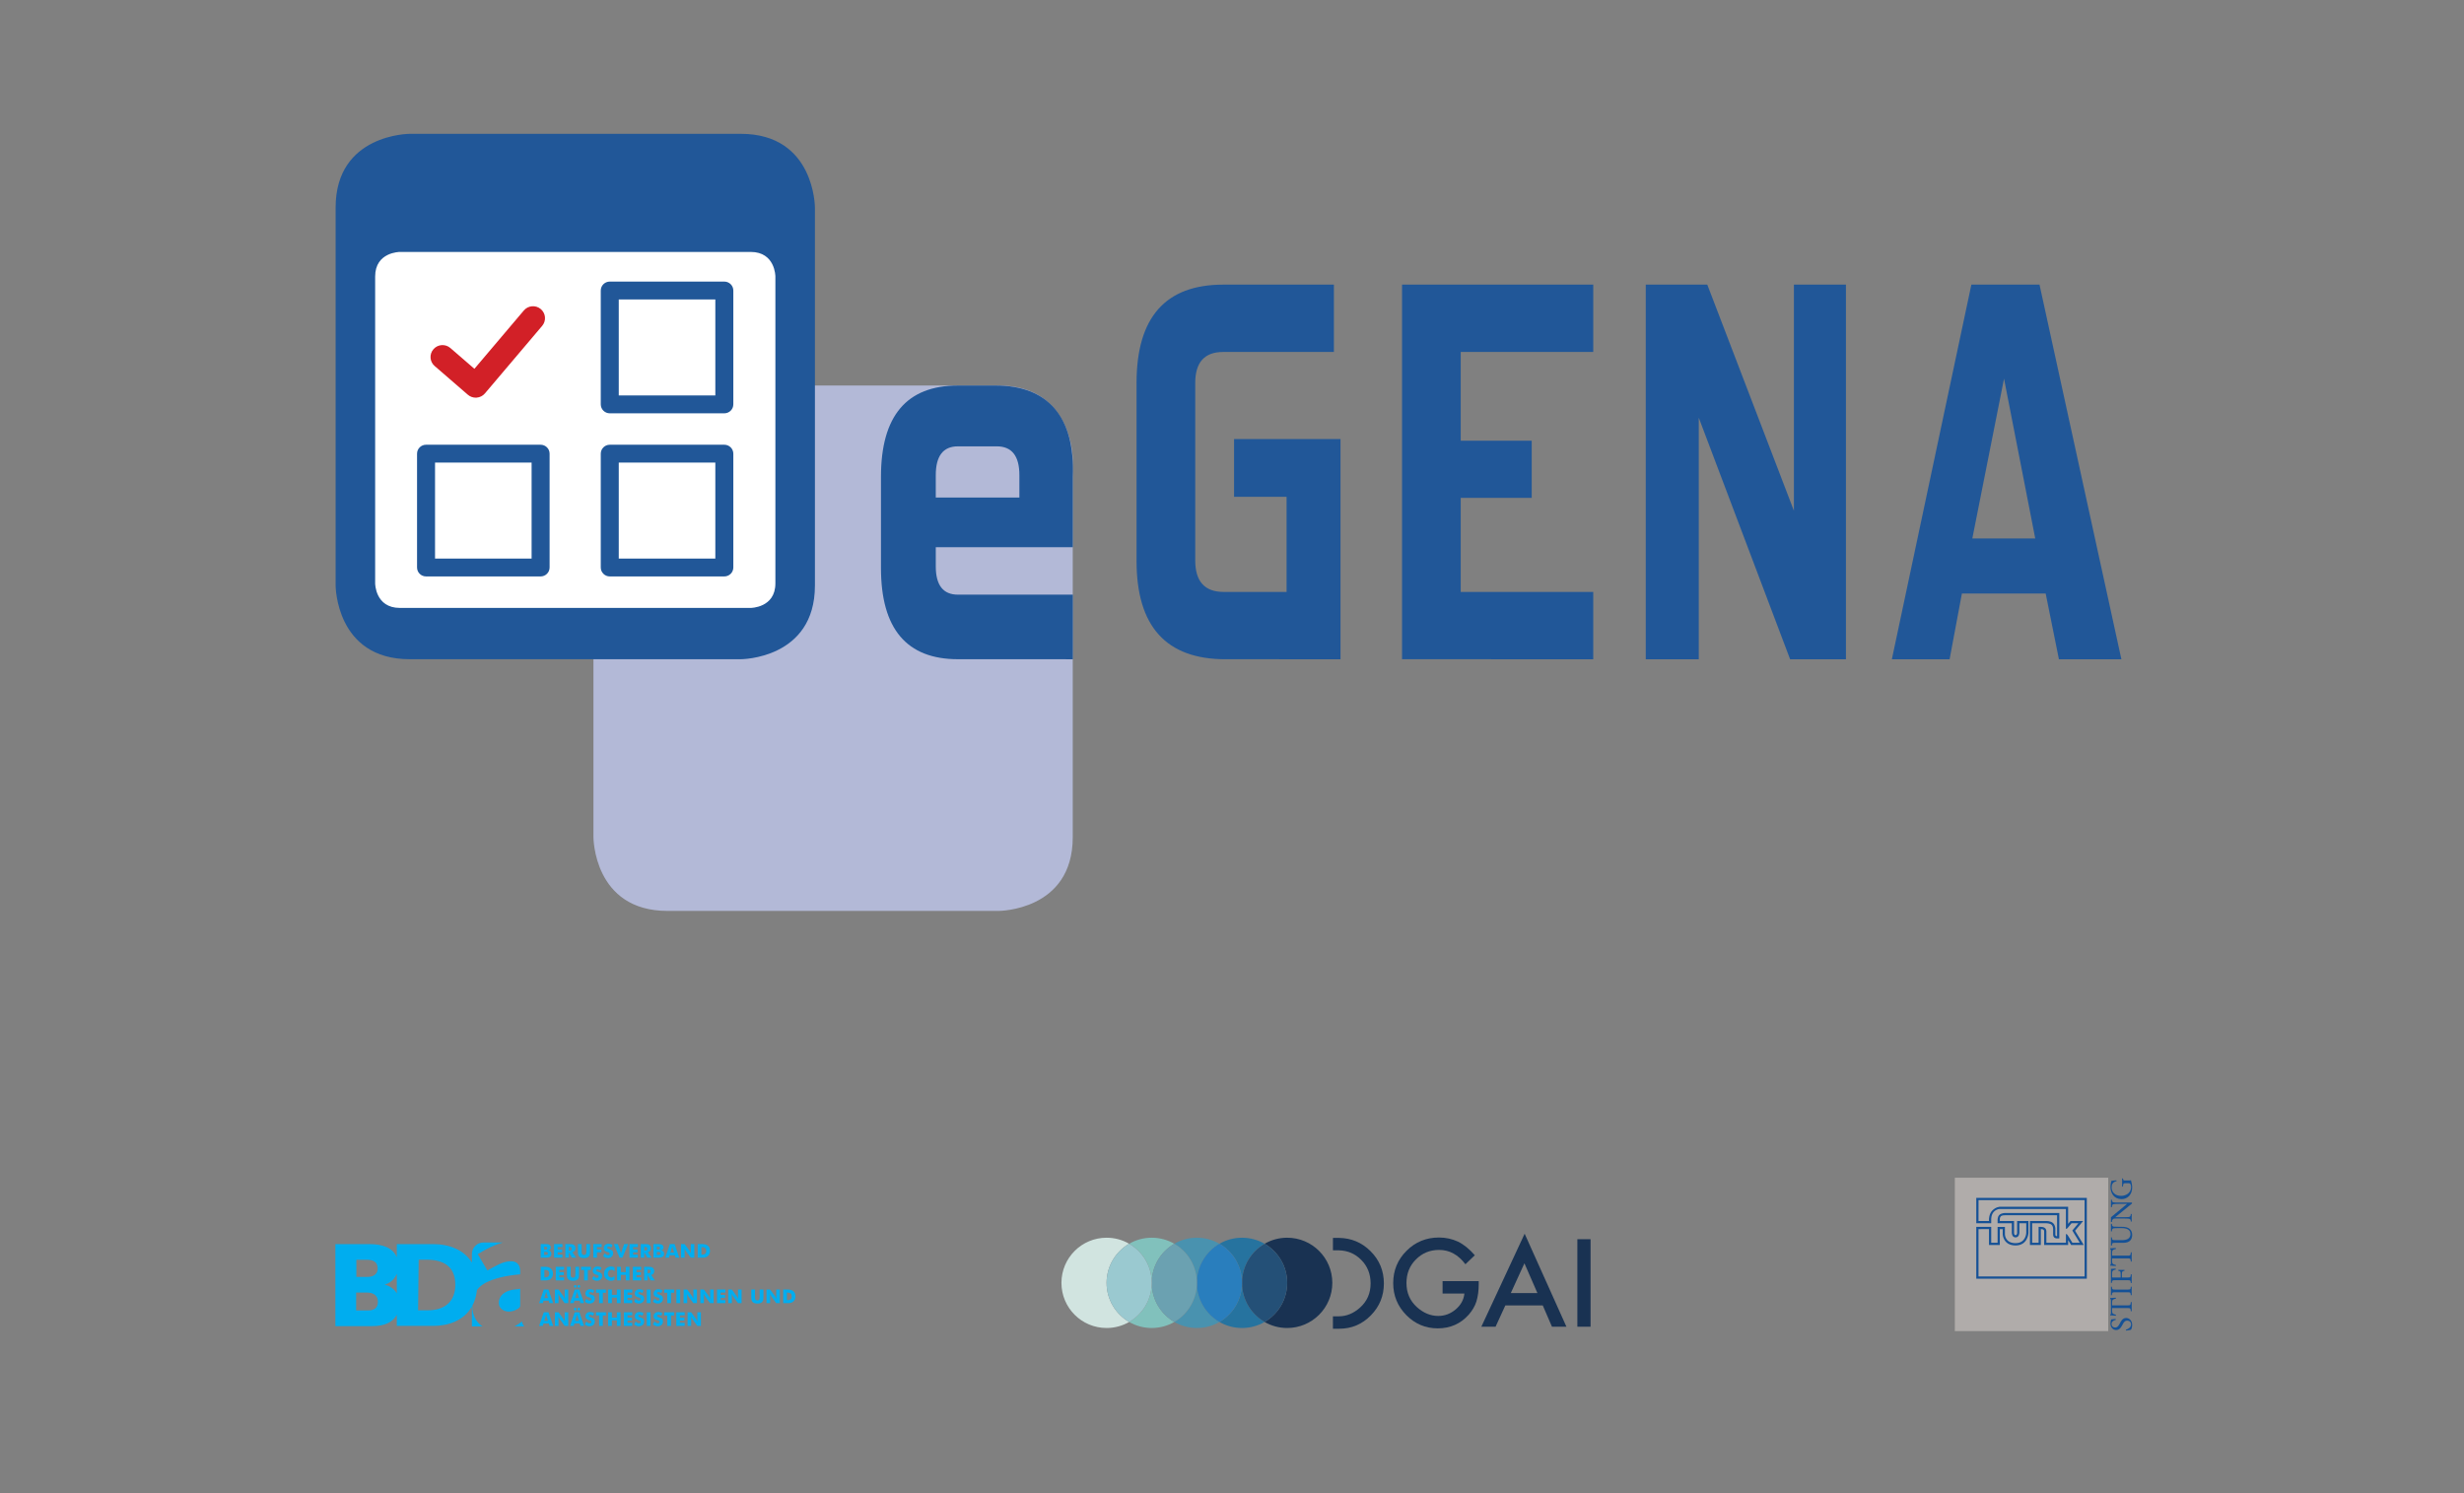 <?xml version="1.0" encoding="UTF-8" standalone="no"?>
<svg
   id="svg194"
   style="fill-rule:evenodd;clip-rule:evenodd;stroke-linejoin:round;stroke-miterlimit:2;"
   xml:space="preserve"
   version="1.1"
   viewBox="0 0 4678 2835"
   height="100%"
   width="100%"
   sodipodi:docname="eGENA_logo_startseite_tablet-de_DE.svg"
   inkscape:version="1.3 (0e150ed6c4, 2023-07-21)"
   xmlns:inkscape="http://www.inkscape.org/namespaces/inkscape"
   xmlns:sodipodi="http://sodipodi.sourceforge.net/DTD/sodipodi-0.dtd"
   xmlns="http://www.w3.org/2000/svg"
   xmlns:svg="http://www.w3.org/2000/svg"
   xmlns:rdf="http://www.w3.org/1999/02/22-rdf-syntax-ns#"
   xmlns:cc="http://creativecommons.org/ns#"
   xmlns:dc="http://purl.org/dc/elements/1.1/"
   xmlns:serif="http://www.serif.com/"><rect x="0" y="0" width="4678" height="2835" fill="#808080" stroke="none"/><sodipodi:namedview
   id="namedview108"
   pagecolor="#ffffff"
   bordercolor="#666666"
   borderopacity="1.0"
   inkscape:showpageshadow="2"
   inkscape:pageopacity="0.0"
   inkscape:pagecheckerboard="0"
   inkscape:deskcolor="#d1d1d1"
   showgrid="false"
   inkscape:zoom="0.51560496"
   inkscape:cx="2161.5386"
   inkscape:cy="2028.6849"
   inkscape:window-width="2303"
   inkscape:window-height="1230"
   inkscape:window-x="997"
   inkscape:window-y="46"
   inkscape:window-maximized="0"
   inkscape:current-layer="svg194" /><defs
   id="defs198">&#10;        &#10;        &#10;        &#10;        &#10;    &#10;            <clipPath
   id="_clip3">&#10;                <rect
   id="rect73"
   height="290.832"
   width="1501.21"
   y="-214.34"
   x="-750.607" />&#10;            </clipPath>&#10;            &#10;        &#10;                &#10;            &#10;                    <clipPath
   id="_clip4">&#10;                        <rect
   id="rect76"
   height="428.68"
   width="1501.21"
   y="0"
   x="0" />&#10;                    </clipPath>&#10;                    &#10;                &#10;                        &#10;                    &#10;                            &#10;                        &#10;                                &#10;                            &#10;            &#10;        &#10;                &#10;            &#10;                    &#10;                &#10;                        &#10;                    &#10;            &#10;        &#10;                &#10;            <clipPath
   clipPathUnits="userSpaceOnUse"
   id="clipPath610"><g
     id="g614"
     transform="matrix(0.75,0,0,-0.75,-175.952,3.609)"><path
       d="M -302.67,-337.681 H 819.822 V 456 H -302.67 Z"
       id="path612"
       style="stroke-width:1.333" /></g></clipPath><clipPath
   clipPathUnits="userSpaceOnUse"
   id="clipPath616"><g
     id="g620"
     transform="matrix(0.75,0,0,-0.75,-176.142,23.049)"><path
       d="M -302.67,-337.681 H 819.822 V 456 H -302.67 Z"
       id="path618"
       style="stroke-width:1.333" /></g></clipPath><clipPath
   clipPathUnits="userSpaceOnUse"
   id="clipPath622"><g
     id="g626"
     transform="matrix(0.75,0,0,-0.75,-202.132,38.089)"><path
       d="M -302.67,-337.681 H 819.822 V 456 H -302.67 Z"
       id="path624"
       style="stroke-width:1.333" /></g></clipPath><clipPath
   clipPathUnits="userSpaceOnUse"
   id="clipPath628"><g
     id="g632"
     transform="matrix(0.75,0,0,-0.75,-202.132,57.239)"><path
       d="M -302.67,-337.681 H 819.822 V 456 H -302.67 Z"
       id="path630"
       style="stroke-width:1.333" /></g></clipPath><clipPath
   clipPathUnits="userSpaceOnUse"
   id="clipPath634"><g
     id="g638"
     transform="matrix(0.75,0,0,-0.75,-381.942,82.679)"><path
       d="M -302.67,-337.681 H 819.822 V 456 H -302.67 Z"
       id="path636"
       style="stroke-width:1.333" /></g></clipPath><clipPath
   clipPathUnits="userSpaceOnUse"
   id="clipPath640"><g
     id="g644"><path
       d="M -302.67,-337.681 H 819.822 V 456 H -302.67 Z"
       id="path642"
       style="stroke-width:1.333" /></g></clipPath><clipPath
   clipPathUnits="userSpaceOnUse"
   id="clipPath646"><g
     id="g650"
     transform="matrix(0.75,0,0,-0.75,-371.972,88.549)"><path
       d="M -302.67,-337.681 H 819.822 V 456 H -302.67 Z"
       id="path648"
       style="stroke-width:1.333" /></g></clipPath><clipPath
   clipPathUnits="userSpaceOnUse"
   id="clipPath652"><g
     id="g656"><path
       d="M -302.67,-337.681 H 819.822 V 456 H -302.67 Z"
       id="path654"
       style="stroke-width:1.333" /></g></clipPath><clipPath
   clipPathUnits="userSpaceOnUse"
   id="clipPath658"><g
     id="g662"
     transform="matrix(0.75,0,0,-0.75,-364.802,83.669)"><path
       d="M -302.67,-337.681 H 819.822 V 456 H -302.67 Z"
       id="path660"
       style="stroke-width:1.333" /></g></clipPath><clipPath
   clipPathUnits="userSpaceOnUse"
   id="clipPath664"><g
     id="g668"
     transform="matrix(0.75,0,0,-0.75,-357.802,83.619)"><path
       d="M -302.67,-337.681 H 819.822 V 456 H -302.67 Z"
       id="path666"
       style="stroke-width:1.333" /></g></clipPath><clipPath
   clipPathUnits="userSpaceOnUse"
   id="clipPath670"><g
     id="g674"
     transform="matrix(0.75,0,0,-0.75,-344.012,88.549)"><path
       d="M -302.67,-337.681 H 819.822 V 456 H -302.67 Z"
       id="path672"
       style="stroke-width:1.333" /></g></clipPath><clipPath
   clipPathUnits="userSpaceOnUse"
   id="clipPath676"><g
     id="g680"
     transform="matrix(0.75,0,0,-0.75,-337.372,88.549)"><path
       d="M -302.67,-337.681 H 819.822 V 456 H -302.67 Z"
       id="path678"
       style="stroke-width:1.333" /></g></clipPath><clipPath
   clipPathUnits="userSpaceOnUse"
   id="clipPath682"><g
     id="g686"
     transform="matrix(0.75,0,0,-0.75,-336.442,82.469)"><path
       d="M -302.67,-337.681 H 819.822 V 456 H -302.67 Z"
       id="path684"
       style="stroke-width:1.333" /></g></clipPath><clipPath
   clipPathUnits="userSpaceOnUse"
   id="clipPath688"><g
     id="g692"
     transform="matrix(0.75,0,0,-0.75,-329.252,83.619)"><path
       d="M -302.67,-337.681 H 819.822 V 456 H -302.67 Z"
       id="path690"
       style="stroke-width:1.333" /></g></clipPath><clipPath
   clipPathUnits="userSpaceOnUse"
   id="clipPath694"><g
     id="g698"
     transform="matrix(0.75,0,0,-0.75,-315.462,88.549)"><path
       d="M -302.67,-337.681 H 819.822 V 456 H -302.67 Z"
       id="path696"
       style="stroke-width:1.333" /></g></clipPath><clipPath
   clipPathUnits="userSpaceOnUse"
   id="clipPath700"><g
     id="g704"
     transform="matrix(0.75,0,0,-0.75,-308.002,78.939)"><path
       d="M -302.67,-337.681 H 819.822 V 456 H -302.67 Z"
       id="path702"
       style="stroke-width:1.333" /></g></clipPath><clipPath
   clipPathUnits="userSpaceOnUse"
   id="clipPath706"><g
     id="g710"
     transform="matrix(0.75,0,0,-0.75,-305.012,83.649)"><path
       d="M -302.67,-337.681 H 819.822 V 456 H -302.67 Z"
       id="path708"
       style="stroke-width:1.333" /></g></clipPath><clipPath
   clipPathUnits="userSpaceOnUse"
   id="clipPath712"><g
     id="g716"
     transform="matrix(0.75,0,0,-0.75,-296.032,86.189)"><path
       d="M -302.67,-337.681 H 819.822 V 456 H -302.67 Z"
       id="path714"
       style="stroke-width:1.333" /></g></clipPath><clipPath
   clipPathUnits="userSpaceOnUse"
   id="clipPath718"><g
     id="g722"><path
       d="M -302.67,-337.681 H 819.822 V 456 H -302.67 Z"
       id="path720"
       style="stroke-width:1.333" /></g></clipPath><clipPath
   clipPathUnits="userSpaceOnUse"
   id="clipPath724"><g
     id="g728"
     transform="matrix(0.75,0,0,-0.75,-268.832,82.679)"><path
       d="M -302.67,-337.681 H 819.822 V 456 H -302.67 Z"
       id="path726"
       style="stroke-width:1.333" /></g></clipPath><clipPath
   clipPathUnits="userSpaceOnUse"
   id="clipPath730"><g
     id="g734"><path
       d="M -302.67,-337.681 H 819.822 V 456 H -302.67 Z"
       id="path732"
       style="stroke-width:1.333" /></g></clipPath><clipPath
   clipPathUnits="userSpaceOnUse"
   id="clipPath736"><g
     id="g740"
     transform="matrix(0.75,0,0,-0.75,-258.862,88.549)"><path
       d="M -302.67,-337.681 H 819.822 V 456 H -302.67 Z"
       id="path738"
       style="stroke-width:1.333" /></g></clipPath><clipPath
   clipPathUnits="userSpaceOnUse"
   id="clipPath742"><g
     id="g746"><path
       d="M -302.67,-337.681 H 819.822 V 456 H -302.67 Z"
       id="path744"
       style="stroke-width:1.333" /></g></clipPath><clipPath
   clipPathUnits="userSpaceOnUse"
   id="clipPath748"><g
     id="g752"
     transform="matrix(0.75,0,0,-0.75,-251.702,83.669)"><path
       d="M -302.67,-337.681 H 819.822 V 456 H -302.67 Z"
       id="path750"
       style="stroke-width:1.333" /></g></clipPath><clipPath
   clipPathUnits="userSpaceOnUse"
   id="clipPath754"><g
     id="g758"
     transform="matrix(0.75,0,0,-0.75,-244.702,83.619)"><path
       d="M -302.67,-337.681 H 819.822 V 456 H -302.67 Z"
       id="path756"
       style="stroke-width:1.333" /></g></clipPath><clipPath
   clipPathUnits="userSpaceOnUse"
   id="clipPath760"><g
     id="g764"
     transform="matrix(0.75,0,0,-0.75,-230.912,88.549)"><path
       d="M -302.67,-337.681 H 819.822 V 456 H -302.67 Z"
       id="path762"
       style="stroke-width:1.333" /></g></clipPath><clipPath
   clipPathUnits="userSpaceOnUse"
   id="clipPath766"><g
     id="g770"><path
       d="M -302.67,-337.681 H 819.822 V 456 H -302.67 Z"
       id="path768"
       style="stroke-width:1.333" /></g></clipPath><clipPath
   clipPathUnits="userSpaceOnUse"
   id="clipPath772"><g
     id="g776"><path
       d="M -302.67,-337.681 H 819.822 V 456 H -302.67 Z"
       id="path774"
       style="stroke-width:1.333" /></g></clipPath><clipPath
   clipPathUnits="userSpaceOnUse"
   id="clipPath778"><g
     id="g782"
     transform="matrix(0.75,0,0,-0.75,-219.482,83.669)"><path
       d="M -302.67,-337.681 H 819.822 V 456 H -302.67 Z"
       id="path780"
       style="stroke-width:1.333" /></g></clipPath><clipPath
   clipPathUnits="userSpaceOnUse"
   id="clipPath784"><g
     id="g788"
     transform="matrix(0.75,0,0,-0.75,-213.172,83.859)"><path
       d="M -302.67,-337.681 H 819.822 V 456 H -302.67 Z"
       id="path786"
       style="stroke-width:1.333" /></g></clipPath><clipPath
   clipPathUnits="userSpaceOnUse"
   id="clipPath790"><g
     id="g794"
     transform="matrix(0.75,0,0,-0.75,-209.452,83.859)"><path
       d="M -302.67,-337.681 H 819.822 V 456 H -302.67 Z"
       id="path792"
       style="stroke-width:1.333" /></g></clipPath><clipPath
   clipPathUnits="userSpaceOnUse"
   id="clipPath796"><g
     id="g800"
     transform="matrix(0.75,0,0,-0.75,-204.472,83.679)"><path
       d="M -302.67,-337.681 H 819.822 V 456 H -302.67 Z"
       id="path798"
       style="stroke-width:1.333" /></g></clipPath><clipPath
   clipPathUnits="userSpaceOnUse"
   id="clipPath802"><g
     id="g806"
     transform="matrix(0.75,0,0,-0.75,-191.582,79.119)"><path
       d="M -302.67,-337.681 H 819.822 V 456 H -302.67 Z"
       id="path804"
       style="stroke-width:1.333" /></g></clipPath><clipPath
   clipPathUnits="userSpaceOnUse"
   id="clipPath808"><g
     id="g812"><path
       d="M -302.67,-337.681 H 819.822 V 456 H -302.67 Z"
       id="path810"
       style="stroke-width:1.333" /></g></clipPath><clipPath
   clipPathUnits="userSpaceOnUse"
   id="clipPath814"><g
     id="g818"
     transform="matrix(0.75,0,0,-0.75,-165.042,82.679)"><path
       d="M -302.67,-337.681 H 819.822 V 456 H -302.67 Z"
       id="path816"
       style="stroke-width:1.333" /></g></clipPath><clipPath
   clipPathUnits="userSpaceOnUse"
   id="clipPath820"><g
     id="g824"><path
       d="M -302.67,-337.681 H 819.822 V 456 H -302.67 Z"
       id="path822"
       style="stroke-width:1.333" /></g></clipPath><clipPath
   clipPathUnits="userSpaceOnUse"
   id="clipPath826"><g
     id="g830"
     transform="matrix(0.75,0,0,-0.75,-155.072,88.549)"><path
       d="M -302.67,-337.681 H 819.822 V 456 H -302.67 Z"
       id="path828"
       style="stroke-width:1.333" /></g></clipPath><clipPath
   clipPathUnits="userSpaceOnUse"
   id="clipPath832"><g
     id="g836"><path
       d="M -302.67,-337.681 H 819.822 V 456 H -302.67 Z"
       id="path834"
       style="stroke-width:1.333" /></g></clipPath><clipPath
   clipPathUnits="userSpaceOnUse"
   id="clipPath838"><g
     id="g842"
     transform="matrix(0.75,0,0,-0.75,-147.902,83.669)"><path
       d="M -302.67,-337.681 H 819.822 V 456 H -302.67 Z"
       id="path840"
       style="stroke-width:1.333" /></g></clipPath><clipPath
   clipPathUnits="userSpaceOnUse"
   id="clipPath844"><g
     id="g848"
     transform="matrix(0.75,0,0,-0.75,-140.912,83.619)"><path
       d="M -302.67,-337.681 H 819.822 V 456 H -302.67 Z"
       id="path846"
       style="stroke-width:1.333" /></g></clipPath><clipPath
   clipPathUnits="userSpaceOnUse"
   id="clipPath850"><g
     id="g854"
     transform="matrix(0.75,0,0,-0.75,-127.112,88.549)"><path
       d="M -302.67,-337.681 H 819.822 V 456 H -302.67 Z"
       id="path852"
       style="stroke-width:1.333" /></g></clipPath><clipPath
   clipPathUnits="userSpaceOnUse"
   id="clipPath856"><g
     id="g860"
     transform="matrix(0.75,0,0,-0.75,-120.112,82.679)"><path
       d="M -302.67,-337.681 H 819.822 V 456 H -302.67 Z"
       id="path858"
       style="stroke-width:1.333" /></g></clipPath><clipPath
   clipPathUnits="userSpaceOnUse"
   id="clipPath862"><g
     id="g866"><path
       d="M -302.67,-337.681 H 819.822 V 456 H -302.67 Z"
       id="path864"
       style="stroke-width:1.333" /></g></clipPath><clipPath
   clipPathUnits="userSpaceOnUse"
   id="clipPath868"><g
     id="g872"
     transform="matrix(0.75,0,0,-0.75,-112.832,86.879)"><path
       d="M -302.67,-337.681 H 819.822 V 456 H -302.67 Z"
       id="path870"
       style="stroke-width:1.333" /></g></clipPath><clipPath
   clipPathUnits="userSpaceOnUse"
   id="clipPath874"><g
     id="g878"
     transform="matrix(0.75,0,0,-0.75,-104.922,82.679)"><path
       d="M -302.67,-337.681 H 819.822 V 456 H -302.67 Z"
       id="path876"
       style="stroke-width:1.333" /></g></clipPath><clipPath
   clipPathUnits="userSpaceOnUse"
   id="clipPath880"><g
     id="g884"
     transform="matrix(0.75,0,0,-0.75,-100.532,83.619)"><path
       d="M -302.67,-337.681 H 819.822 V 456 H -302.67 Z"
       id="path882"
       style="stroke-width:1.333" /></g></clipPath><clipPath
   clipPathUnits="userSpaceOnUse"
   id="clipPath886"><g
     id="g890"
     transform="matrix(0.75,0,0,-0.75,-94.322,83.859)"><path
       d="M -302.67,-337.681 H 819.822 V 456 H -302.67 Z"
       id="path888"
       style="stroke-width:1.333" /></g></clipPath><clipPath
   clipPathUnits="userSpaceOnUse"
   id="clipPath892"><g
     id="g896"
     transform="matrix(0.75,0,0,-0.75,-86.542,82.679)"><path
       d="M -302.67,-337.681 H 819.822 V 456 H -302.67 Z"
       id="path894"
       style="stroke-width:1.333" /></g></clipPath><clipPath
   clipPathUnits="userSpaceOnUse"
   id="clipPath898"><g
     id="g902"><path
       d="M -302.67,-337.681 H 819.822 V 456 H -302.67 Z"
       id="path900"
       style="stroke-width:1.333" /></g></clipPath><clipPath
   clipPathUnits="userSpaceOnUse"
   id="clipPath904"><g
     id="g908"><path
       d="M -302.67,-337.681 H 819.822 V 456 H -302.67 Z"
       id="path906"
       style="stroke-width:1.333" /></g></clipPath><clipPath
   clipPathUnits="userSpaceOnUse"
   id="clipPath910"><g
     id="g914"
     transform="matrix(0.75,0,0,-0.75,-59.582,83.619)"><path
       d="M -302.67,-337.681 H 819.822 V 456 H -302.67 Z"
       id="path912"
       style="stroke-width:1.333" /></g></clipPath><clipPath
   clipPathUnits="userSpaceOnUse"
   id="clipPath916"><g
     id="g920"><path
       d="M -302.67,-337.681 H 819.822 V 456 H -302.67 Z"
       id="path918"
       style="stroke-width:1.333" /></g></clipPath><clipPath
   clipPathUnits="userSpaceOnUse"
   id="clipPath922"><g
     id="g926"
     transform="matrix(0.75,0,0,-0.75,-48.602,86.879)"><path
       d="M -302.67,-337.681 H 819.822 V 456 H -302.67 Z"
       id="path924"
       style="stroke-width:1.333" /></g></clipPath><clipPath
   clipPathUnits="userSpaceOnUse"
   id="clipPath928"><g
     id="g932"
     transform="matrix(0.75,0,0,-0.75,-43.782,83.619)"><path
       d="M -302.67,-337.681 H 819.822 V 456 H -302.67 Z"
       id="path930"
       style="stroke-width:1.333" /></g></clipPath><clipPath
   clipPathUnits="userSpaceOnUse"
   id="clipPath934"><g
     id="g938"
     transform="matrix(0.75,0,0,-0.75,-33.632,78.939)"><path
       d="M -302.67,-337.681 H 819.822 V 456 H -302.67 Z"
       id="path936"
       style="stroke-width:1.333" /></g></clipPath><clipPath
   clipPathUnits="userSpaceOnUse"
   id="clipPath940"><g
     id="g944"
     transform="matrix(0.75,0,0,-0.75,-30.102,83.859)"><path
       d="M -302.67,-337.681 H 819.822 V 456 H -302.67 Z"
       id="path942"
       style="stroke-width:1.333" /></g></clipPath><clipPath
   clipPathUnits="userSpaceOnUse"
   id="clipPath946"><g
     id="g950"
     transform="matrix(0.75,0,0,-0.75,-24.822,86.879)"><path
       d="M -302.67,-337.681 H 819.822 V 456 H -302.67 Z"
       id="path948"
       style="stroke-width:1.333" /></g></clipPath><clipPath
   clipPathUnits="userSpaceOnUse"
   id="clipPath952"><g
     id="g956"
     transform="matrix(0.75,0,0,-0.75,-20.942,80.029)"><path
       d="M -302.67,-337.681 H 819.822 V 456 H -302.67 Z"
       id="path954"
       style="stroke-width:1.333" /></g></clipPath><clipPath
   clipPathUnits="userSpaceOnUse"
   id="clipPath958"><g
     id="g962"
     transform="matrix(0.75,0,0,-0.75,-9.512,82.679)"><path
       d="M -302.67,-337.681 H 819.822 V 456 H -302.67 Z"
       id="path960"
       style="stroke-width:1.333" /></g></clipPath><clipPath
   clipPathUnits="userSpaceOnUse"
   id="clipPath964"><g
     id="g968"
     transform="matrix(0.75,0,0,-0.75,-5.662,84.989)"><path
       d="M -302.67,-337.681 H 819.822 V 456 H -302.67 Z"
       id="path966"
       style="stroke-width:1.333" /></g></clipPath><clipPath
   clipPathUnits="userSpaceOnUse"
   id="clipPath970"><g
     id="g974"
     transform="matrix(0.75,0,0,-0.75,-155.772,53.529)"><path
       d="M -302.67,-337.681 H 819.822 V 456 H -302.67 Z"
       id="path972"
       style="stroke-width:1.333" /></g></clipPath><clipPath
   clipPathUnits="userSpaceOnUse"
   id="clipPath970-6"><g
     id="g974-8"
     transform="matrix(0.75,0,0,-0.75,-155.772,53.529)"><path
       d="M -302.67,-337.681 H 819.822 V 456 H -302.67 Z"
       id="path972-3"
       style="stroke-width:1.333" /></g></clipPath><clipPath
   clipPathUnits="userSpaceOnUse"
   id="clipPath628-0"><g
     id="g632-6"
     transform="matrix(0.75,0,0,-0.75,-202.132,57.239)"><path
       d="M -302.67,-337.681 H 819.822 V 456 H -302.67 Z"
       id="path630-8"
       style="stroke-width:1.333" /></g></clipPath><clipPath
   clipPathUnits="userSpaceOnUse"
   id="clipPath622-5"><g
     id="g626-2"
     transform="matrix(0.75,0,0,-0.75,-202.132,38.089)"><path
       d="M -302.67,-337.681 H 819.822 V 456 H -302.67 Z"
       id="path624-0"
       style="stroke-width:1.333" /></g></clipPath><clipPath
   clipPathUnits="userSpaceOnUse"
   id="clipPath616-2"><g
     id="g620-3"
     transform="matrix(0.75,0,0,-0.75,-176.142,23.049)"><path
       d="M -302.67,-337.681 H 819.822 V 456 H -302.67 Z"
       id="path618-7"
       style="stroke-width:1.333" /></g></clipPath><clipPath
   clipPathUnits="userSpaceOnUse"
   id="clipPath610-6"><g
     id="g614-1"
     transform="matrix(0.75,0,0,-0.75,-175.952,3.609)"><path
       d="M -302.67,-337.681 H 819.822 V 456 H -302.67 Z"
       id="path612-6"
       style="stroke-width:1.333" /></g></clipPath></defs>&#10;    <g
   transform="matrix(0.137,0,0,-0.137,3711.328,2527.504)"
   id="g7">&#10;                    <g
   id="g10">&#10;                        <g
   id="g12">&#10;                            <path
   id="path14"
   d="M 0,0 H 2125.98 V 2125.98 H 0 V 0"
   style="fill:#b0acaa;fill-rule:nonzero" />&#10;                            <path
   id="path16"
   d="m 989.594,1363.34 v 131.76 h -95.399 v -131.63 c 0,0 -0.507,-64.45 -52.828,-64.45 -52.312,0 -51.801,64.46 -51.801,64.46 v 131.88 l -196.972,-0.26 v 31.26 c 0,0 -5.758,53.88 22.953,82.8 28.715,28.93 78.617,27.79 78.617,27.79 h 753.486 l 0.14,0.51 v -352.24 l 0.22,0.22 -0.26,-0.26 h -30.49 c 0,0 -55.29,-6.42 -55.29,55.24 v 73.3 c 0,0 1.84,36.66 -20.09,58.75 -21.96,22.12 -73.76,22.63 -73.76,22.63 h -196.58 v -270.24 l -0.1,-0.26 h 89.22 l 0.15,0.78 v 219.34 h 30.65 c 0,0 77.05,5.17 77.05,-60.2 v -159.66 l -0.13,-0.26 h 270.97 v 110.06 c 0,29.45 25.24,-5.67 25.24,-5.67 l 64.37,-104.4 0.01,0.01 h 102.34 l -0.14,0.24 -102.99,169.3 -0.04,0.03 83.95,100.93 h -0.2 l -94.59,-0.12 h -0.13 l -52.29,-62.94 c 0,0 -25.53,-32.78 -25.53,-2.82 v 263.58 l -0.39,-0.05 H 623.383 c 0,0 -41.891,2.4 -81.84,-37.83 -39.945,-40.25 -37.418,-107 -37.418,-107 V 1495.1 H 297.152 l -0.125,351.47 H 1828.97 V 726.641 H 297.152 V 1444.72 H 504.125 V 1224.6 h -0.77 89.239 v 0.39 l -0.051,219.73 h 101.621 v -103.86 c 0,0 0.52,-121.41 147.215,-121.41 146.707,0 148.215,143.89 148.215,143.89 m 30.786,-2.33 c 0,0 -6.66,-173.62 -179.001,-173.62 -172.356,0 -177.984,153.47 -177.984,153.47 v 72.86 H 623.383 V 1193.61 H 473.344 v 220.11 H 327.934 V 757.66 H 1798.4 V 1815.57 H 328.285 l -0.351,-289.46 h 145.41 v 21.8 c 0,0 -1.559,75.92 47.16,124.99 48.711,49.08 103.633,50.85 103.633,50.85 h 914.823 l 31.17,0.15 -0.27,-237.58 v -0.07 l 33.3,39.95 0.04,0.03 h 175.04 l -112.44,-134.98 0.17,0.12 120.43,-197.95 -0.09,0.19 h -174.84 l 0.15,0.09 -41.47,68.21 -0.02,-0.1 v -68.2 h -332.5 0.1 v 190.65 c 0,34.12 -46.14,29.46 -46.14,29.46 v -219.87 l 0.13,-0.24 h -151.08 0.15 v 332.5 h 227.33 c 0,0 61.72,2.52 94.85,-30.85 33.14,-33.39 29.8,-81.54 29.8,-81.54 v -73.03 c 0,-30.06 24.24,-24.45 24.24,-24.45 v 289.7 H 694.164 c 0,0 -40.398,1.86 -56.781,-14.66 -16.399,-16.52 -14,-43.22 -14,-43.22 v -21.95 h 196.953 v -162.64 c 0,0 -1.59,-33.46 21.031,-33.46 22.625,0 22.055,33.33 22.055,33.33 v 159.79 l -0.047,2.98 h 157.005 v -165.1"
   style="fill:#155196;fill-rule:nonzero" />&#10;                            <path
   id="path18"
   d="m 2228.26,169.371 c -27.83,-3.543 -45.08,-5.742 -60.97,-7.512 -5.3,-16.8 -10.16,-35.347 -10.16,-55.668 0,-57 36.23,-91.011 78.63,-91.011 49.94,0 72.03,44.621 87.05,72.89 17.67,33.129 33.13,57.43 65.82,57.43 32.25,0 53.03,-19.871 53.03,-53.019 0,-45.493 -44.63,-65.379 -71.58,-72.45 l 3.09,-12.82 c 21.21,2.668 59.21,8.41 68.49,11.93 2.21,3.988 5.29,10.621 9.27,21.648 3.09,11.063 6.63,25.192 6.63,43.313 0,58.75 -37.11,98.07 -83.5,98.07 -49.49,0 -70.25,-41.961 -87.93,-76.422 -18.11,-34.91 -33.13,-56.121 -65.39,-56.121 -23.86,0 -48.59,15.019 -48.59,49.051 0,38.429 30.48,49.922 58.76,57.879 z m 2.65,293.59 c -25.62,-2.199 -57.88,-4.41 -78.2,-4.41 v -9.289 c 8.38,-7.071 11.04,-10.59 11.04,-22.532 V 252.211 c 0,-12.359 -0.88,-18.109 -11.04,-24.301 v -8.82 c 24.3,-0.891 53.01,-3.11 79.53,-5.32 v 12.832 c -19.45,5.296 -31.81,8.82 -39.33,14.128 -10.17,5.75 -13.69,14.579 -13.69,51.25 v 27.399 h 217.36 c 34.9,0 39.33,-3.551 41.97,-43.738 h 12.38 v 126.8 h -12.38 c -2.64,-41.98 -7.07,-45.511 -41.97,-45.511 h -217.36 v 31.359 c 0,33.152 3.08,40.66 13.69,47.731 7.07,5.289 18.12,9.269 39.33,14.121 z m 220.02,152.66 h -12.38 c -2.64,-36.23 -4.86,-39.781 -42.85,-39.781 h -176.73 c -37.54,0 -40.2,3.551 -42.84,39.781 h -12.38 V 498.539 h 12.38 c 2.64,36.231 5.3,39.75 42.84,39.75 h 176.73 c 37.56,0 40.21,-3.519 42.85,-39.75 h 12.38 z m -222.24,251.16 c -20.76,-2.211 -49.03,-4.402 -64.94,-4.402 v -194.41 h 12.38 c 2.64,34.031 4.86,37.551 43.28,37.551 h 175.85 c 38,0 40.65,-3.52 43.29,-38.879 h 12.38 V 786.82 h -12.38 c -2.64,-40.211 -5.29,-43.738 -43.29,-43.738 h -79.97 v 45.508 c 0,40.199 5.31,41.961 35.34,47.711 v 12.379 h -84.83 v -12.379 c 28.28,-5.75 32.27,-7.512 32.27,-47.711 v -45.508 h -105.16 c -12.81,0 -13.69,1.328 -13.69,14.129 v 33.578 c 0,33.59 3.52,43.313 15.9,50.383 9.27,6.18 17.67,8.816 35.35,12.367 z m 2.22,285.199 c -25.62,-2.2 -57.88,-4.42 -78.2,-4.42 v -9.27 c 8.38,-7.07 11.04,-10.6 11.04,-22.53 V 941.23 c 0,-12.371 -0.88,-18.101 -11.04,-24.281 v -8.84 c 24.3,-0.89 53.01,-3.097 79.53,-5.3 v 12.812 c -19.45,5.289 -31.81,8.84 -39.33,14.129 -10.17,5.738 -13.69,14.578 -13.69,51.25 v 27.39 h 217.36 c 34.9,0 39.33,-3.52 41.97,-43.742 h 12.38 v 126.812 h -12.38 c -2.64,-41.97 -7.07,-45.52 -41.97,-45.52 h -217.36 v 31.38 c 0,33.13 3.08,40.64 13.69,47.71 7.07,5.31 18.12,9.28 39.33,14.14 z m -67.16,335.12 v -105.14 h 12.38 c 2.19,30.92 7.5,40.19 24.73,42.85 13.69,1.76 32.26,3.09 72.91,3.09 h 33.56 c 72.9,0 125.93,-19.88 125.93,-83.5 0,-54.79 -40.65,-83.07 -111.79,-83.07 h -100.73 c -39.75,0 -42.42,3.55 -44.61,38.45 h -12.38 v -114.44 h 12.38 c 3.09,34.92 4.86,38.44 44.61,38.44 h 110.45 c 51.7,0 84.84,12.38 105.16,38.88 15.03,19.44 21.21,45.07 21.21,70.69 0,29.16 -9.28,58.76 -30.49,79.08 -26.94,25.63 -64.5,33.59 -116.64,33.59 h -36.66 c -40.65,0 -59.65,0.89 -71.58,2.21 -18.11,2.2 -24.3,12.37 -26.06,38.87 z m 0,334.24 v -104.27 h 12.38 c 1.76,30.49 7.5,41.1 27.39,43.31 12.36,1.31 32.69,3.08 73.34,3.08 h 108.69 v -1.32 l -221.8,-184.24 v -65.39 h 12.38 c 1.76,20.78 5.3,30.49 16.33,39.32 10.62,7.96 12.37,8.85 44.63,8.85 h 97.21 c 40.64,0 61.85,-1.33 75.54,-2.66 21.64,-2.21 27.4,-13.25 28.71,-38.88 h 12.38 v 104.71 h -12.38 c -1.75,-30.05 -7.07,-40.21 -29.59,-42.41 -12.81,-1.33 -34.02,-2.66 -74.66,-2.66 h -110.9 v 0.89 l 231.5,188.21 v 13.71 h -178.04 c -41.1,0 -60.98,0.87 -74.23,2.64 -19.45,1.76 -25.19,12.38 -26.5,37.11 z m 154.2,294.48 v -112.21 h 11.93 c 3.53,43.3 6.17,46.38 37.99,46.38 h 37.56 c 18.54,0 23.86,-5.3 28.71,-14.14 4.86,-9.71 7.95,-23.4 7.95,-38.43 0,-85.28 -74.22,-122.83 -137.84,-122.83 -81.73,0 -131.22,49.48 -131.22,117.08 0,41.97 14.58,75.55 68.47,86.15 l -2.64,12.39 c -29.16,-3.55 -53.47,-5.75 -68.92,-7.07 -3.09,-14.14 -12.81,-48.17 -12.81,-84.84 0,-86.6 49.92,-168.76 152.42,-168.76 87.48,0 148.01,64.94 148.01,162.13 0,35.35 -9.73,71.58 -16.35,98.98 -11.92,-2.66 -26.06,-3.11 -41.53,-3.11 h -37.55 c -26.08,0 -28.28,1.77 -32.25,28.28 h -11.93"
   style="fill:#155196;fill-rule:nonzero" />&#10;                        </g>&#10;                    </g>&#10;                </g><g
   transform="matrix(1.785,0,0,-1.774,-5314.589,6328.219)"
   id="g123"
   serif:id="g12">&#10;                            <path
   id="path143"
   serif:id="path14"
   d="m 3687.39,3154.54 c 0,0 -78.83,0 -78.83,-78.83 v -404.67 c 0,0 0,-78.83 78.83,-78.83 h 352.12 c 0,0 78.83,0 78.83,78.83 v 404.67 c 0,0 0,78.83 -78.83,78.83 h -352.12"
   style="fill:#b3b9d7;fill-rule:nonzero" />&#10;                            <path
   id="path163"
   serif:id="path16"
   d="m 4118.46,2861.58 v 69.16 l -122.18,-0.02 c -15.76,0 -23.62,10.08 -23.62,30.26 v 20.56 h 145.73 v 75.38 c 2.62,65.16 -27.31,97.64 -81.91,97.64 h -40.2 c -54.61,0 -81.91,-32.54 -81.91,-97.64 v -97.65 c 0,-65.1 27.3,-97.65 81.91,-97.65 z m -56.86,173.07 h -88.94 v 23.98 c 0,20.56 7.86,30.84 23.62,30.84 h 41.2 c 16.08,0 24.12,-10.28 24.12,-30.84 v -23.98"
   style="fill:#215798;fill-rule:nonzero" />&#10;                            <path
   id="path182"
   serif:id="path18"
   d="m 4403.15,2861.58 v 235.66 H 4289.9 v -61.77 h 55.87 v -101.82 h -66.95 c -20.13,0 -30.2,11.24 -30.2,33.75 v 189.9 c 0,22.11 9.9,33.18 29.7,33.18 h 117.79 v 72.07 h -117.79 c -61.41,0 -92.12,-35.09 -92.12,-105.25 v -190.47 c 0,-70.17 31.54,-105.25 94.64,-105.25 z m 268.8,0 v 72.07 H 4531 v 100.67 h 75.51 v 61.21 H 4531 v 94.95 h 140.95 v 72.07 h -203.36 v -400.97 z m 268.78,0 v 400.97 h -55.37 V 3020.6 l -92.11,241.95 h -65.44 v -400.97 h 56.38 v 258.54 l 97.15,-258.54 z m 292.96,0 -87.09,400.97 h -72.48 l -84.56,-400.97 h 61.41 l 13.08,70.36 h 89.1 l 14.09,-70.36 z m -91.62,129.27 h -66.94 l 33.72,171.03 z"
   style="fill:#215798;fill-rule:nonzero" />&#10;                            <path
   id="path201"
   serif:id="path20"
   d="m 3413.17,3423.96 c 0,0 -78.83,0 -78.83,-78.84 v -404.66 c 0,0 0,-78.84 78.83,-78.84 h 352.12 c 0,0 78.83,0 78.83,78.84 v 404.66 c 0,0 0,78.84 -78.83,78.84 h -352.12"
   style="fill:#215798;fill-rule:nonzero" />&#10;                            <path
   id="path221"
   serif:id="path22"
   d="m 3402.66,3297.55 c 0,0 -26.28,0 -26.28,-26.28 v -328.46 c 0,0 0,-26.28 26.28,-26.28 h 373.14 c 0,0 26.27,0 26.27,26.28 v 328.46 c 0,0 0,26.28 -26.27,26.28 h -373.14"
   style="fill:#ffffff;fill-rule:nonzero" />&#10;                            <path
   id="path241"
   serif:id="path24"
   d="m 3474.98,3144.7 c 2.33,-2.03 5.31,-3.14 8.38,-3.14 0.32,0 0.66,0.01 0.98,0.04 3.42,0.26 6.57,1.88 8.77,4.49 l 60.93,72.35 c 4.55,5.4 3.85,13.45 -1.54,17.98 -5.43,4.58 -13.45,3.84 -17.98,-1.53 l -52.57,-62.43 -25.55,22.23 c -5.31,4.63 -13.38,4.1 -17.99,-1.24 -4.64,-5.31 -4.08,-13.38 1.25,-18 l 35.32,-30.75"
   style="fill:#d22027;fill-rule:nonzero" />&#10;                            <path
   id="path262"
   serif:id="path26"
   d="M 3552.35,3091.19 H 3430.5 c -5.28,0 -9.56,-4.29 -9.56,-9.57 V 2959.8 c 0,-5.28 4.28,-9.57 9.56,-9.57 h 121.85 c 5.28,0 9.57,4.29 9.57,9.57 v 121.82 c 0,5.28 -4.29,9.57 -9.57,9.57 z m -9.57,-121.82 h -102.71 v 102.68 h 102.71 v -102.68"
   style="fill:#215798;fill-rule:nonzero" />&#10;                            <path
   id="path282"
   serif:id="path28"
   d="m 3747.76,3265.81 h -121.85 c -5.28,0 -9.57,-4.29 -9.57,-9.57 v -121.85 c 0,-5.28 4.29,-9.57 9.57,-9.57 h 121.85 c 5.28,0 9.57,4.29 9.57,9.57 v 121.85 c 0,5.28 -4.29,9.57 -9.57,9.57 z m -9.57,-121.85 h -102.71 v 102.7 h 102.71 v -102.7"
   style="fill:#215798;fill-rule:nonzero" />&#10;                            <path
   id="path302"
   serif:id="path30"
   d="m 3747.76,3091.19 h -121.85 c -5.28,0 -9.57,-4.29 -9.57,-9.57 V 2959.8 c 0,-5.28 4.29,-9.57 9.57,-9.57 h 121.85 c 5.28,0 9.57,4.29 9.57,9.57 v 121.82 c 0,5.28 -4.29,9.57 -9.57,9.57 z m -9.57,-121.82 h -102.71 v 102.68 h 102.71 v -102.68"
   style="fill:#215798;fill-rule:nonzero" />&#10;                        </g>&#10;<g
   transform="matrix(2.254,0,0,-2.254,987.606,2479.875)"
   id="g9"><path
     d="m 0,0 v 14.559 c -0.961,-0.141 -2.199,-0.424 -4.123,-0.565 -6.048,-0.425 -13.883,-3.534 -13.883,-11.45 0,-4.806 4.536,-7.209 8.385,-7.209 C -4.81,-4.665 0,-1.556 0,0 m -77.838,-3.581 h -8.164 l 0.499,42.61 h 6.869 c 13.241,0 23.993,-5.077 23.993,-21.007 0,-14.335 -8.96,-21.603 -23.197,-21.603 m -26.084,14.19 c -1.951,3.517 -5.269,6.033 -9.917,7.327 v 0.2 c 4.787,1.416 8.201,4.748 9.917,9.005 z m -24.389,-14.331 h -9.88 v 15.071 h 9.381 c 5.29,0 8.983,-2.695 8.983,-7.686 0,-5.289 -3.094,-7.385 -8.484,-7.385 m -9.681,42.718 h 8.484 c 4.99,0 9.482,-1.298 9.482,-7.386 0,-4.192 -2.895,-7.087 -8.684,-7.087 h -9.282 z m 97.719,-39.278 c 0,0.215 0.018,0.409 0.021,0.62 1.951,3.686 3.288,8.062 3.839,13.193 3.733,5.073 10.115,8 18.957,10.357 4.261,1.131 10.996,2.262 17.456,2.827 v 2.686 c 0,5.654 -3.161,8.34 -7.697,8.34 -7.285,0 -13.745,-4.523 -19.931,-7.775 l -8.109,13.711 c 7.18,4.499 13.92,7.865 21.22,9.846 h -16.569 c -5.301,0 -9.599,-4.398 -9.599,-9.824 V 36.618 C -47.03,47.06 -59.323,52.17 -73.258,52.17 h -30.664 V 41.043 c -3.228,8.194 -12.311,11.127 -22.991,11.127 h -28.745 v -69.067 h 31.14 c 9.827,0 17.207,3.009 20.596,9.507 v -9.333 h 30.664 c 12.827,0 25.889,4.501 32.573,16.286 v -16.68 h 8.895 c -5.235,3.449 -8.483,9.215 -8.483,16.835 M 1.513,-13.005 c -1.868,-1.526 -3.99,-2.928 -6.265,-4.112 h 8.125 c -0.926,1.112 -1.561,2.481 -1.86,4.112"
     fill="#00adef"
     id="path7" /></g><g
   transform="matrix(2.254,0,0,-2.254,1092.11,2488.239)"
   id="g209"><path
     d="m 0,0 c -0.625,0 -1.139,0.514 -1.139,1.139 0,0.578 0.53,1.108 1.139,1.108 0.626,0 1.108,-0.498 1.108,-1.108 C 1.108,0.481 0.642,0 0,0 M 3.05,0 C 2.424,0 1.926,0.514 1.926,1.139 1.926,1.717 2.44,2.247 3.05,2.247 3.676,2.247 4.173,1.749 4.173,1.139 4.173,0.481 3.692,0 3.05,0 m -27.541,-3.403 c -0.209,-0.85 -0.354,-1.364 -0.402,-1.54 l -1.155,-3.788 h 3.113 l -1.171,3.788 c -0.048,0.176 -0.177,0.69 -0.385,1.54 m 5.906,-9.614 h -3.114 l -0.578,2.055 h -4.445 l -0.594,-2.055 h -3.114 l 3.964,11.476 h 3.917 l 3.964,-11.476 m 12.695,0 h -3.001 l -4.334,5.923 c -0.112,0.144 -0.481,0.802 -1.043,2.006 0.113,-0.899 0.177,-1.653 0.177,-2.263 v -5.666 h -3.018 v 11.476 h 3.018 l 4.333,-5.906 c 0.113,-0.145 0.482,-0.819 1.043,-2.023 -0.112,0.899 -0.176,1.654 -0.176,2.264 v 5.665 h 3.001 v -11.476 m 7.431,9.614 C 1.333,-4.253 1.188,-4.767 1.14,-4.943 l -1.156,-3.788 h 3.114 l -1.172,3.788 c -0.048,0.176 -0.176,0.69 -0.385,1.54 m 5.907,-9.614 H 4.334 l -0.578,2.055 H -0.69 l -0.594,-2.055 h -3.113 l 3.964,11.476 h 3.916 l 3.965,-11.476 m 15.808,0 h -3.129 v 8.764 h -2.552 v 2.712 h 8.249 v -2.712 h -2.568 v -8.764 m 14.911,0 h -3.13 v 4.671 h -4.173 v -4.671 h -3.13 v 11.476 h 3.13 v -4.462 h 4.173 v 4.462 h 3.13 v -11.476 m 9.854,0 h -7.03 v 11.476 h 7.03 v -2.52 h -3.98 v -1.99 h 3.756 v -2.456 h -3.756 v -1.942 h 3.98 v -2.568 m 15.408,0 h -3.162 v 11.476 h 3.162 z m 17.238,0 h -3.13 v 8.764 h -2.552 v 2.712 h 8.249 v -2.712 h -2.567 v -8.764 m 11.507,0 h -7.03 v 11.476 h 7.03 v -2.52 h -3.98 v -1.99 h 3.756 v -2.456 h -3.756 v -1.942 h 3.98 v -2.568 m 13.675,0 h -3.002 l -4.333,5.923 c -0.113,0.144 -0.482,0.802 -1.043,2.006 0.112,-0.899 0.176,-1.653 0.176,-2.263 v -5.666 H 94.63 v 11.476 h 3.017 l 4.334,-5.906 c 0.112,-0.145 0.481,-0.819 1.043,-2.023 -0.113,0.899 -0.177,1.654 -0.177,2.264 v 5.665 h 3.002 v -11.476 m -93.747,-0.304 c -1.621,0 -2.841,0.513 -4.077,1.685 l 1.413,2.327 c 0.914,-1.043 1.813,-1.573 2.728,-1.573 0.867,0 1.428,0.514 1.428,1.188 0,0.915 -0.625,1.187 -1.925,1.525 -2.071,0.545 -3.082,1.38 -3.082,3.177 0,2.135 1.557,3.724 3.964,3.724 1.284,0 2.408,-0.337 3.403,-1.027 l -0.979,-2.247 c -0.722,0.61 -1.493,0.915 -2.199,0.915 -0.77,0 -1.268,-0.418 -1.268,-0.963 0,-0.819 0.786,-0.995 1.83,-1.268 2.038,-0.546 3.162,-1.3 3.162,-3.419 0,-2.391 -1.702,-4.044 -4.398,-4.044 m 41.553,0 c -1.621,0 -2.841,0.513 -4.077,1.685 l 1.412,2.327 c 0.915,-1.043 1.814,-1.573 2.729,-1.573 0.867,0 1.428,0.514 1.428,1.188 0,0.915 -0.626,1.187 -1.926,1.525 -2.07,0.545 -3.081,1.38 -3.081,3.177 0,2.135 1.557,3.724 3.964,3.724 1.284,0 2.408,-0.337 3.403,-1.027 l -0.979,-2.247 c -0.723,0.61 -1.493,0.915 -2.199,0.915 -0.771,0 -1.268,-0.418 -1.268,-0.963 0,-0.819 0.786,-0.995 1.83,-1.268 2.038,-0.546 3.161,-1.3 3.161,-3.419 0,-2.391 -1.701,-4.044 -4.397,-4.044 m 15.857,0 c -1.621,0 -2.841,0.513 -4.077,1.685 l 1.413,2.327 c 0.914,-1.043 1.813,-1.573 2.728,-1.573 0.867,0 1.429,0.514 1.429,1.188 0,0.915 -0.626,1.187 -1.927,1.525 -2.07,0.545 -3.081,1.38 -3.081,3.177 0,2.135 1.557,3.724 3.964,3.724 1.284,0 2.408,-0.337 3.403,-1.027 l -0.979,-2.247 c -0.722,0.61 -1.493,0.915 -2.199,0.915 -0.77,0 -1.268,-0.418 -1.268,-0.963 0,-0.819 0.786,-0.995 1.83,-1.268 2.038,-0.546 3.162,-1.3 3.162,-3.419 0,-2.391 -1.702,-4.044 -4.398,-4.044"
     fill="#00adef"
     id="path207" /></g><g
   transform="matrix(2.254,0,0,-2.254,1092.11,2445.071)"
   id="g213"><path
     d="m 0,0 c -0.625,0 -1.139,0.514 -1.139,1.14 0,0.577 0.53,1.107 1.139,1.107 C 0.626,2.247 1.108,1.75 1.108,1.14 1.108,0.482 0.642,0 0,0 M 3.05,0 C 2.424,0 1.926,0.514 1.926,1.14 1.926,1.717 2.44,2.247 3.05,2.247 3.676,2.247 4.173,1.75 4.173,1.14 4.173,0.482 3.692,0 3.05,0 m -27.541,-3.403 c -0.209,-0.85 -0.354,-1.364 -0.402,-1.54 l -1.155,-3.788 h 3.113 l -1.171,3.788 c -0.048,0.176 -0.177,0.69 -0.385,1.54 m 5.906,-9.613 h -3.114 l -0.578,2.054 h -4.445 l -0.594,-2.054 h -3.114 l 3.964,11.475 h 3.917 l 3.964,-11.475 m 12.695,0 h -3.001 l -4.334,5.922 c -0.112,0.144 -0.481,0.802 -1.043,2.006 0.113,-0.899 0.177,-1.653 0.177,-2.263 v -5.665 h -3.018 v 11.475 h 3.018 l 4.333,-5.906 c 0.113,-0.145 0.482,-0.819 1.043,-2.022 -0.112,0.898 -0.176,1.653 -0.176,2.263 v 5.665 h 3.001 v -11.475 m 7.431,9.613 C 1.333,-4.253 1.188,-4.767 1.14,-4.943 l -1.156,-3.788 h 3.114 l -1.172,3.788 c -0.048,0.176 -0.176,0.69 -0.385,1.54 m 5.907,-9.613 H 4.334 l -0.578,2.054 H -0.69 l -0.594,-2.054 h -3.113 l 3.964,11.475 h 3.916 l 3.965,-11.475 m 15.808,0 h -3.129 v 8.763 h -2.552 v 2.712 h 8.249 v -2.712 h -2.568 v -8.763 m 14.911,0 h -3.13 v 4.67 h -4.173 v -4.67 h -3.13 v 11.475 h 3.13 v -4.462 h 4.173 v 4.462 h 3.13 v -11.475 m 9.854,0 h -7.03 v 11.475 h 7.03 v -2.52 h -3.98 v -1.99 h 3.756 v -2.455 h -3.756 v -1.942 h 3.98 v -2.568 m 15.408,0 H 60.267 V -1.54 h 3.162 z m 17.238,0 h -3.13 v 8.763 h -2.552 v 2.712 h 8.249 v -2.712 h -2.567 v -8.763 m 7.719,0 H 85.225 V -1.54 h 3.161 z m 14.124,0 h -3.001 l -4.334,5.922 c -0.112,0.144 -0.481,0.802 -1.043,2.006 0.113,-0.899 0.177,-1.653 0.177,-2.263 v -5.665 h -3.018 v 11.475 h 3.018 l 4.333,-5.906 c 0.113,-0.145 0.482,-0.819 1.043,-2.022 -0.112,0.898 -0.176,1.653 -0.176,2.263 v 5.665 h 3.001 v -11.475 m 14.06,0 h -3.001 l -4.334,5.922 c -0.112,0.144 -0.481,0.802 -1.043,2.006 0.112,-0.899 0.176,-1.653 0.176,-2.263 v -5.665 h -3.017 v 11.475 h 3.017 l 4.334,-5.906 c 0.112,-0.145 0.481,-0.819 1.043,-2.022 -0.112,0.898 -0.176,1.653 -0.176,2.263 v 5.665 h 3.001 v -11.475 m 9.871,0 h -7.03 v 11.475 h 7.03 v -2.52 h -3.981 v -1.99 h 3.756 v -2.455 h -3.756 v -1.942 h 3.981 v -2.568 m 13.674,0 h -3.001 l -4.334,5.922 c -0.112,0.144 -0.481,0.802 -1.043,2.006 0.112,-0.899 0.176,-1.653 0.176,-2.263 v -5.665 h -3.017 v 11.475 h 3.017 l 4.334,-5.906 c 0.112,-0.145 0.481,-0.819 1.043,-2.022 -0.112,0.898 -0.176,1.653 -0.176,2.263 v 5.665 h 3.001 v -11.475 m 32.212,0 h -3.001 l -4.334,5.922 c -0.112,0.144 -0.481,0.802 -1.043,2.006 0.112,-0.899 0.176,-1.653 0.176,-2.263 v -5.665 h -3.017 v 11.475 h 3.017 l 4.334,-5.906 c 0.112,-0.145 0.481,-0.819 1.043,-2.022 -0.112,0.898 -0.176,1.653 -0.176,2.263 v 5.665 h 3.001 v -11.475 m 5.938,8.907 v -6.339 h 0.53 c 2.391,0 3.531,0.914 3.531,3.161 0,2.279 -1.172,3.178 -3.531,3.178 h -0.53 m 0.097,-8.907 h -3.194 v 11.475 h 2.76 c 2.135,0 3.852,-0.032 5.361,-1.091 1.444,-1.011 2.215,-2.6 2.215,-4.655 0,-2.038 -0.771,-3.627 -2.215,-4.654 -1.429,-1.011 -3.018,-1.075 -4.927,-1.075 m -166.26,-0.305 c -1.621,0 -2.841,0.513 -4.077,1.685 l 1.413,2.327 c 0.914,-1.043 1.813,-1.573 2.728,-1.573 0.867,0 1.428,0.514 1.428,1.188 0,0.915 -0.625,1.188 -1.925,1.525 -2.071,0.545 -3.082,1.38 -3.082,3.178 0,2.134 1.557,3.723 3.964,3.723 1.284,0 2.408,-0.337 3.403,-1.027 l -0.979,-2.247 c -0.722,0.61 -1.493,0.915 -2.199,0.915 -0.77,0 -1.268,-0.417 -1.268,-0.963 0,-0.819 0.786,-0.995 1.83,-1.268 2.038,-0.546 3.162,-1.3 3.162,-3.419 0,-2.391 -1.702,-4.044 -4.398,-4.044 m 41.553,0 c -1.621,0 -2.841,0.513 -4.077,1.685 l 1.412,2.327 c 0.915,-1.043 1.814,-1.573 2.729,-1.573 0.867,0 1.428,0.514 1.428,1.188 0,0.915 -0.626,1.188 -1.926,1.525 -2.07,0.545 -3.081,1.38 -3.081,3.178 0,2.134 1.557,3.723 3.964,3.723 1.284,0 2.408,-0.337 3.403,-1.027 l -0.979,-2.247 c -0.723,0.61 -1.493,0.915 -2.199,0.915 -0.771,0 -1.268,-0.417 -1.268,-0.963 0,-0.819 0.786,-0.995 1.83,-1.268 2.038,-0.546 3.161,-1.3 3.161,-3.419 0,-2.391 -1.701,-4.044 -4.397,-4.044 m 15.857,0 c -1.621,0 -2.841,0.513 -4.077,1.685 l 1.413,2.327 c 0.914,-1.043 1.813,-1.573 2.728,-1.573 0.867,0 1.429,0.514 1.429,1.188 0,0.915 -0.626,1.188 -1.927,1.525 -2.07,0.545 -3.081,1.38 -3.081,3.178 0,2.134 1.557,3.723 3.964,3.723 1.284,0 2.408,-0.337 3.403,-1.027 l -0.979,-2.247 c -0.722,0.61 -1.493,0.915 -2.199,0.915 -0.77,0 -1.268,-0.417 -1.268,-0.963 0,-0.819 0.786,-0.995 1.83,-1.268 2.038,-0.546 3.162,-1.3 3.162,-3.419 0,-2.391 -1.702,-4.044 -4.398,-4.044 m 83.892,0 c -1.942,0 -3.29,0.449 -4.109,1.396 -0.915,1.043 -0.995,2.391 -0.995,4.189 v 6.195 h 3.114 v -6.227 c 0,-2.038 0.369,-2.921 1.99,-2.921 1.91,0 1.99,1.187 1.99,3.643 v 5.505 h 3.114 v -6.821 c 0,-3.467 -1.461,-4.959 -5.104,-4.959"
     fill="#00adef"
     id="path211" /></g><g
   transform="matrix(2.254,0,0,-2.254,1033.524,2411.168)"
   id="g217"><path
     d="m 0,0 v -6.34 h 0.53 c 2.391,0 3.531,0.915 3.531,3.162 C 4.061,-0.899 2.889,0 0.53,0 H 0 M 0.096,-8.908 H -3.098 V 2.568 h 2.761 c 2.135,0 3.852,-0.032 5.361,-1.091 1.444,-1.012 2.214,-2.601 2.214,-4.655 0,-2.038 -0.77,-3.627 -2.214,-4.654 C 3.595,-8.844 2.006,-8.908 0.096,-8.908 m 16.516,0 H 9.582 V 2.568 h 7.03 v -2.52 h -3.981 v -1.99 h 3.756 V -4.398 H 12.631 V -6.34 h 3.981 v -2.568 m 19.982,0 h -3.13 v 8.764 h -2.552 v 2.712 h 8.25 v -2.712 h -2.568 v -8.764 m 35.084,0 h -3.129 v 4.671 h -4.173 v -4.671 h -3.13 V 2.568 h 3.13 v -4.462 h 4.173 v 4.462 h 3.129 V -8.908 m 9.855,0 h -7.03 V 2.568 h 7.03 v -2.52 h -3.98 v -1.99 h 3.755 V -4.398 H 77.553 V -6.34 h 3.98 v -2.568 m 5.393,9.068 v -3.017 h 0.577 c 1.316,0 1.942,0.417 1.942,1.429 0,1.203 -0.593,1.588 -1.894,1.588 h -0.625 m 6.163,-9.068 h -3.531 l -2.632,4.494 V -8.908 H 83.988 V 2.568 h 3.467 c 1.589,0 2.809,-0.016 3.788,-0.77 0.835,-0.642 1.284,-1.621 1.284,-2.809 0,-1.782 -0.899,-2.921 -2.568,-3.274 l 3.13,-4.623 M 56.126,-9.197 c -3.386,0 -5.826,2.552 -5.826,6.019 0,3.467 2.44,6.019 5.826,6.019 1.027,0 1.974,-0.241 2.969,-0.722 V -1.3 c -0.834,0.931 -1.637,1.38 -2.648,1.38 -1.813,0 -3.017,-1.38 -3.017,-3.322 0,-1.766 1.187,-3.194 3.017,-3.194 1.011,0 1.814,0.449 2.648,1.38 V -8.474 C 58.1,-8.956 57.153,-9.197 56.126,-9.197 M 24.107,-9.213 c -1.942,0 -3.291,0.45 -4.109,1.397 -0.915,1.043 -0.995,2.391 -0.995,4.189 v 6.195 h 3.113 v -6.227 c 0,-2.039 0.37,-2.921 1.991,-2.921 1.91,0 1.99,1.187 1.99,3.643 v 5.505 h 3.113 v -6.821 c 0,-3.467 -1.46,-4.96 -5.103,-4.96 m 20.142,0 c -1.621,0 -2.841,0.514 -4.076,1.686 l 1.412,2.327 c 0.915,-1.043 1.814,-1.573 2.729,-1.573 0.866,0 1.428,0.514 1.428,1.188 0,0.914 -0.626,1.187 -1.926,1.524 -2.071,0.546 -3.082,1.381 -3.082,3.178 0,2.135 1.557,3.724 3.965,3.724 1.284,0 2.407,-0.337 3.402,-1.027 l -0.979,-2.247 c -0.722,0.61 -1.492,0.915 -2.199,0.915 -0.77,0 -1.268,-0.418 -1.268,-0.963 0,-0.819 0.787,-0.996 1.83,-1.269 2.038,-0.545 3.162,-1.299 3.162,-3.418 0,-2.392 -1.701,-4.045 -4.398,-4.045"
     fill="#00adef"
     id="path215" /></g><g
   transform="matrix(2.254,0,0,-2.254,1033.096,2367.347)"
   id="g221"><path
     d="m 0,0 v -2.311 h 0.626 c 1.316,0 2.023,0.193 2.023,1.139 C 2.649,-0.144 1.942,0 0.674,0 H 0 m 0,-4.349 v -2.504 h 1.092 c 1.332,0 2.038,0.257 2.038,1.204 0,1.091 -0.642,1.3 -1.99,1.3 H 0 M 0.337,-9.197 H -2.905 V 2.279 h 3.483 c 1.413,0 2.52,-0.016 3.387,-0.401 1.059,-0.466 1.621,-1.332 1.621,-2.472 0,-1.316 -0.626,-2.022 -2.087,-2.423 1.637,-0.129 2.6,-1.204 2.6,-2.905 0,-1.22 -0.529,-2.183 -1.492,-2.697 -1.028,-0.545 -2.392,-0.578 -4.27,-0.578 m 15.055,0 H 8.362 V 2.279 h 7.03 v -2.52 h -3.98 v -1.99 h 3.755 v -2.456 h -3.755 v -1.942 h 3.98 v -2.568 m 5.393,9.069 v -3.018 h 0.578 c 1.316,0 1.942,0.418 1.942,1.429 0,1.203 -0.594,1.589 -1.894,1.589 h -0.626 m 6.163,-9.069 h -3.531 l -2.632,4.494 V -9.197 H 17.848 V 2.279 h 3.466 c 1.589,0 2.809,-0.016 3.788,-0.77 0.835,-0.642 1.284,-1.621 1.284,-2.809 0,-1.782 -0.899,-2.921 -2.568,-3.274 l 3.13,-4.623 m 17.526,0 H 41.425 V 2.279 h 7.03 v -2.52 h -3.981 v -1.99 h 3.756 v -2.456 h -3.756 v -4.51 m 21.443,0 H 63.542 L 58.726,2.279 h 3.323 l 2.295,-6.42 c 0.048,-0.128 0.176,-0.642 0.385,-1.541 0.209,0.899 0.353,1.413 0.401,1.541 l 2.279,6.42 h 3.323 L 65.917,-9.197 m 13,0 h -7.03 V 2.279 h 7.03 v -2.52 h -3.98 v -1.99 h 3.756 v -2.456 h -3.756 v -1.942 h 3.98 v -2.568 m 5.393,9.069 v -3.018 h 0.578 c 1.316,0 1.942,0.418 1.942,1.429 0,1.203 -0.594,1.589 -1.894,1.589 H 84.31 m 6.163,-9.069 H 86.942 L 84.31,-4.703 V -9.197 H 81.373 V 2.279 h 3.467 c 1.589,0 2.808,-0.016 3.787,-0.77 0.835,-0.642 1.284,-1.621 1.284,-2.809 0,-1.782 -0.898,-2.921 -2.568,-3.274 l 3.13,-4.623 M 94.951,0 v -2.311 h 0.626 c 1.316,0 2.022,0.193 2.022,1.139 0,1.028 -0.706,1.172 -1.974,1.172 h -0.674 m 0,-4.349 v -2.504 h 1.091 c 1.332,0 2.039,0.257 2.039,1.204 0,1.091 -0.642,1.3 -1.991,1.3 h -1.139 m 0.337,-4.848 H 92.046 V 2.279 h 3.483 c 1.412,0 2.52,-0.016 3.386,-0.401 1.06,-0.466 1.621,-1.332 1.621,-2.472 0,-1.316 -0.626,-2.022 -2.086,-2.423 1.637,-0.129 2.6,-1.204 2.6,-2.905 0,-1.22 -0.53,-2.183 -1.493,-2.697 -1.027,-0.545 -2.391,-0.578 -4.269,-0.578 m 12.615,9.614 c -0.208,-0.85 -0.353,-1.364 -0.401,-1.54 l -1.156,-3.788 h 3.114 l -1.172,3.788 c -0.048,0.176 -0.176,0.69 -0.385,1.54 m 5.907,-9.614 h -3.114 l -0.578,2.055 h -4.446 l -0.594,-2.055 h -3.113 l 3.964,11.476 h 3.916 l 3.965,-11.476 m 12.695,0 h -3.001 l -4.334,5.923 c -0.112,0.144 -0.482,0.802 -1.043,2.006 0.112,-0.899 0.176,-1.653 0.176,-2.263 v -5.666 h -3.017 V 2.279 h 3.017 l 4.334,-5.906 c 0.112,-0.145 0.481,-0.819 1.043,-2.022 -0.112,0.898 -0.176,1.653 -0.176,2.262 v 5.666 h 3.001 V -9.197 m 5.938,8.908 v -6.34 h 0.53 c 2.391,0 3.531,0.915 3.531,3.162 0,2.279 -1.172,3.178 -3.531,3.178 h -0.53 m 0.096,-8.908 h -3.193 V 2.279 h 2.76 c 2.135,0 3.852,-0.032 5.361,-1.091 1.444,-1.011 2.215,-2.6 2.215,-4.655 0,-2.038 -0.771,-3.627 -2.215,-4.654 -1.429,-1.011 -3.018,-1.076 -4.928,-1.076 M 33.56,-9.502 c -1.942,0 -3.29,0.45 -4.108,1.397 -0.915,1.043 -0.996,2.391 -0.996,4.189 v 6.195 h 3.114 v -6.227 c 0,-2.039 0.369,-2.921 1.99,-2.921 1.91,0 1.991,1.187 1.991,3.643 v 5.505 h 3.113 v -6.821 c 0,-3.467 -1.46,-4.96 -5.104,-4.96 m 20.159,0 c -1.621,0 -2.841,0.514 -4.077,1.686 l 1.413,2.327 c 0.915,-1.043 1.813,-1.573 2.728,-1.573 0.867,0 1.429,0.514 1.429,1.188 0,0.915 -0.626,1.187 -1.926,1.525 -2.071,0.545 -3.082,1.38 -3.082,3.177 0,2.135 1.557,3.724 3.964,3.724 1.284,0 2.408,-0.337 3.403,-1.027 l -0.979,-2.247 c -0.722,0.61 -1.493,0.915 -2.199,0.915 -0.77,0 -1.268,-0.418 -1.268,-0.963 0,-0.819 0.787,-0.996 1.83,-1.268 2.038,-0.546 3.162,-1.3 3.162,-3.419 0,-2.391 -1.702,-4.045 -4.398,-4.045"
     fill="#00adef"
     id="path219" /></g><g
   fill="#193252"
   id="g4"
   transform="matrix(2.242,0,0,2.242,2015.179,2342.541)"><g
     id="g3"><path
       d="m 318.67,80.156 c -10.367,0 -19.25,-3.742 -26.641,-11.23 -7.391,-7.519 -11.086,-16.543 -11.086,-27.07 0,-10.754 3.762,-19.871 11.281,-27.359 7.516,-7.519 16.668,-11.277 27.453,-11.277 5.789,0 11.199,1.18 16.223,3.535 4.801,2.356 9.52,6.188 14.16,11.488 l -7.969,7.629 c -6.078,-8.094 -13.488,-12.141 -22.223,-12.141 -7.84,0 -14.414,2.703 -19.727,8.109 -5.312,5.312 -7.969,11.969 -7.969,19.969 0,8.254 2.961,15.055 8.879,20.398 5.535,4.957 11.535,7.438 18,7.438 5.504,0 10.445,-1.852 14.832,-5.555 4.383,-3.734 6.828,-8.199 7.344,-13.402 h -18.48 v -10.512 h 30.621 v 2.445 c 0,5.57 -0.656,10.496 -1.969,14.785 -1.277,3.969 -3.438,7.68 -6.477,11.137 -6.883,7.742 -15.633,11.613 -26.254,11.613"
       id="path1" /><path
       d="m 392.06,25.055 -11.52,25.199 h 22.512 z m 35.566,53.711 h -12.242 l -7.777,-18 h -31.723 l -8.254,18 h -12.051 L 392.251,0 Z"
       id="path2" /><path
       d="m 436.89,78.766 h 11.18 V 4.657 h -11.18 z"
       id="path3" /></g><path
     d="m 235.23,80.465 h -5.332 V 69.953 h 5.332 z M 235.074,14.07 h -5.152 V 3.543 h 5.152 z m 0.246,66.395 c -0.031,0 -0.059,0 -0.09,-0.004 V 69.953 h -0.211 v -0.004 c 6.43,-0.023 12.402,-2.5 17.914,-7.438 5.918,-5.344 8.879,-12.141 8.879,-20.398 0,-8 -2.656,-14.652 -7.969,-19.965 -5.101,-5.199 -11.387,-7.871 -18.824,-8.074 v -0.004 h 0.055 V 3.544 c 10.449,0.172 19.352,3.922 26.691,11.262 7.519,7.488 11.281,16.605 11.281,27.359 0,10.527 -3.699,19.551 -11.09,27.066 -7.391,7.492 -16.27,11.234 -26.637,11.234"
     id="path4" /></g><path
   d="m 2443.753,2521.576 c -15.609,0 -30.253,-4.178 -42.858,-11.475 25.621,-14.82 42.858,-42.517 42.858,-74.241 0,-31.733 -17.238,-59.43 -42.858,-74.25 12.604,-7.296 27.249,-11.466 42.858,-11.466 47.342,0 85.717,38.373 85.717,85.717 0,47.333 -38.373,85.717 -85.717,85.717"
   fill="#193252"
   id="path6"
   style="stroke-width:2.242" /><path
   d="m 2358.03,2521.576 c -15.608,0 -30.253,-4.178 -42.857,-11.475 25.63,-14.82 42.857,-42.517 42.857,-74.241 0,-31.733 -17.229,-59.43 -42.857,-74.25 12.604,-7.296 27.248,-11.466 42.857,-11.466 15.609,0 30.253,4.169 42.857,11.466 -25.621,14.82 -42.857,42.517 -42.857,74.25 0,31.724 17.238,59.421 42.857,74.241 -12.604,7.296 -27.249,11.475 -42.857,11.475 m -42.824,-159.958 c 0.307,0.175 0.622,0.359 0.937,0.543 -0.315,-0.184 -0.631,-0.368 -0.937,-0.543"
   fill="#26739f"
   id="path7-1"
   style="stroke-width:2.242" /><path
   d="m 2316.143,2362.161 c -0.315,-0.184 -0.631,-0.368 -0.937,-0.543 0.307,0.175 0.622,0.359 0.937,0.543"
   fill="#236c86"
   id="path8"
   style="stroke-width:2.242" /><path
   d="m 2400.903,2510.102 c -25.621,-14.82 -42.857,-42.517 -42.857,-74.241 0,-31.733 17.238,-59.43 42.857,-74.25 25.621,14.82 42.857,42.517 42.857,74.25 0,31.724 -17.238,59.421 -42.857,74.241"
   fill="#245077"
   id="path9"
   style="stroke-width:2.242" /><path
   d="m 2272.328,2521.576 c -15.608,0 -30.244,-4.178 -42.857,-11.475 25.63,-14.82 42.857,-42.517 42.857,-74.241 0,-31.733 -17.229,-59.43 -42.857,-74.25 12.613,-7.296 27.249,-11.466 42.857,-11.466 15.617,0 30.253,4.169 42.858,11.466 -25.621,14.82 -42.858,42.517 -42.858,74.25 0,31.724 17.238,59.421 42.858,74.241 -12.604,7.296 -27.24,11.475 -42.858,11.475"
   fill="#4992af"
   id="path10"
   style="stroke-width:2.242" /><path
   d="m 2315.179,2510.102 c -25.621,-14.82 -42.857,-42.517 -42.857,-74.241 0,-31.733 17.238,-59.43 42.857,-74.25 25.63,14.82 42.857,42.517 42.857,74.25 0,31.724 -17.229,59.421 -42.857,74.241"
   fill="#297ebd"
   id="path11"
   style="stroke-width:2.242" /><path
   d="m 2186.611,2521.576 c -15.617,0 -30.253,-4.178 -42.857,-11.475 25.621,-14.82 42.857,-42.517 42.857,-74.241 0,-31.733 -17.238,-59.43 -42.857,-74.25 12.604,-7.296 27.24,-11.466 42.857,-11.466 15.609,0 30.244,4.169 42.849,11.466 -25.621,14.82 -42.849,42.517 -42.849,74.25 0,31.724 17.229,59.421 42.849,74.241 -12.604,7.296 -27.24,11.475 -42.849,11.475"
   fill="#81c1bc"
   id="path12"
   style="stroke-width:2.242" /><path
   d="m 2229.462,2510.102 c -25.621,-14.82 -42.857,-42.517 -42.857,-74.241 0,-31.733 17.238,-59.43 42.857,-74.25 25.63,14.82 42.867,42.517 42.867,74.25 0,31.724 -17.238,59.421 -42.867,74.241"
   fill="#6ba1b1"
   id="path13"
   style="stroke-width:2.242" /><path
   d="m 2100.896,2521.576 c -47.342,0 -85.717,-38.382 -85.717,-85.717 0,-47.342 38.373,-85.717 85.717,-85.717 15.609,0 30.244,4.169 42.857,11.466 -25.63,14.82 -42.857,42.517 -42.857,74.25 0,31.724 17.229,59.421 42.857,74.241 -12.613,7.296 -27.248,11.475 -42.857,11.475"
   fill="#d1e4e0"
   id="path14-8"
   style="stroke-width:2.242" /><path
   d="m 2143.753,2510.102 c -25.63,-14.82 -42.866,-42.517 -42.866,-74.241 0,-31.733 17.238,-59.43 42.866,-74.25 25.621,14.82 42.857,42.517 42.857,74.25 0,31.724 -17.238,59.421 -42.857,74.241"
   fill="#9ac9d0"
   id="path15"
   style="stroke-width:2.242" /></svg>
